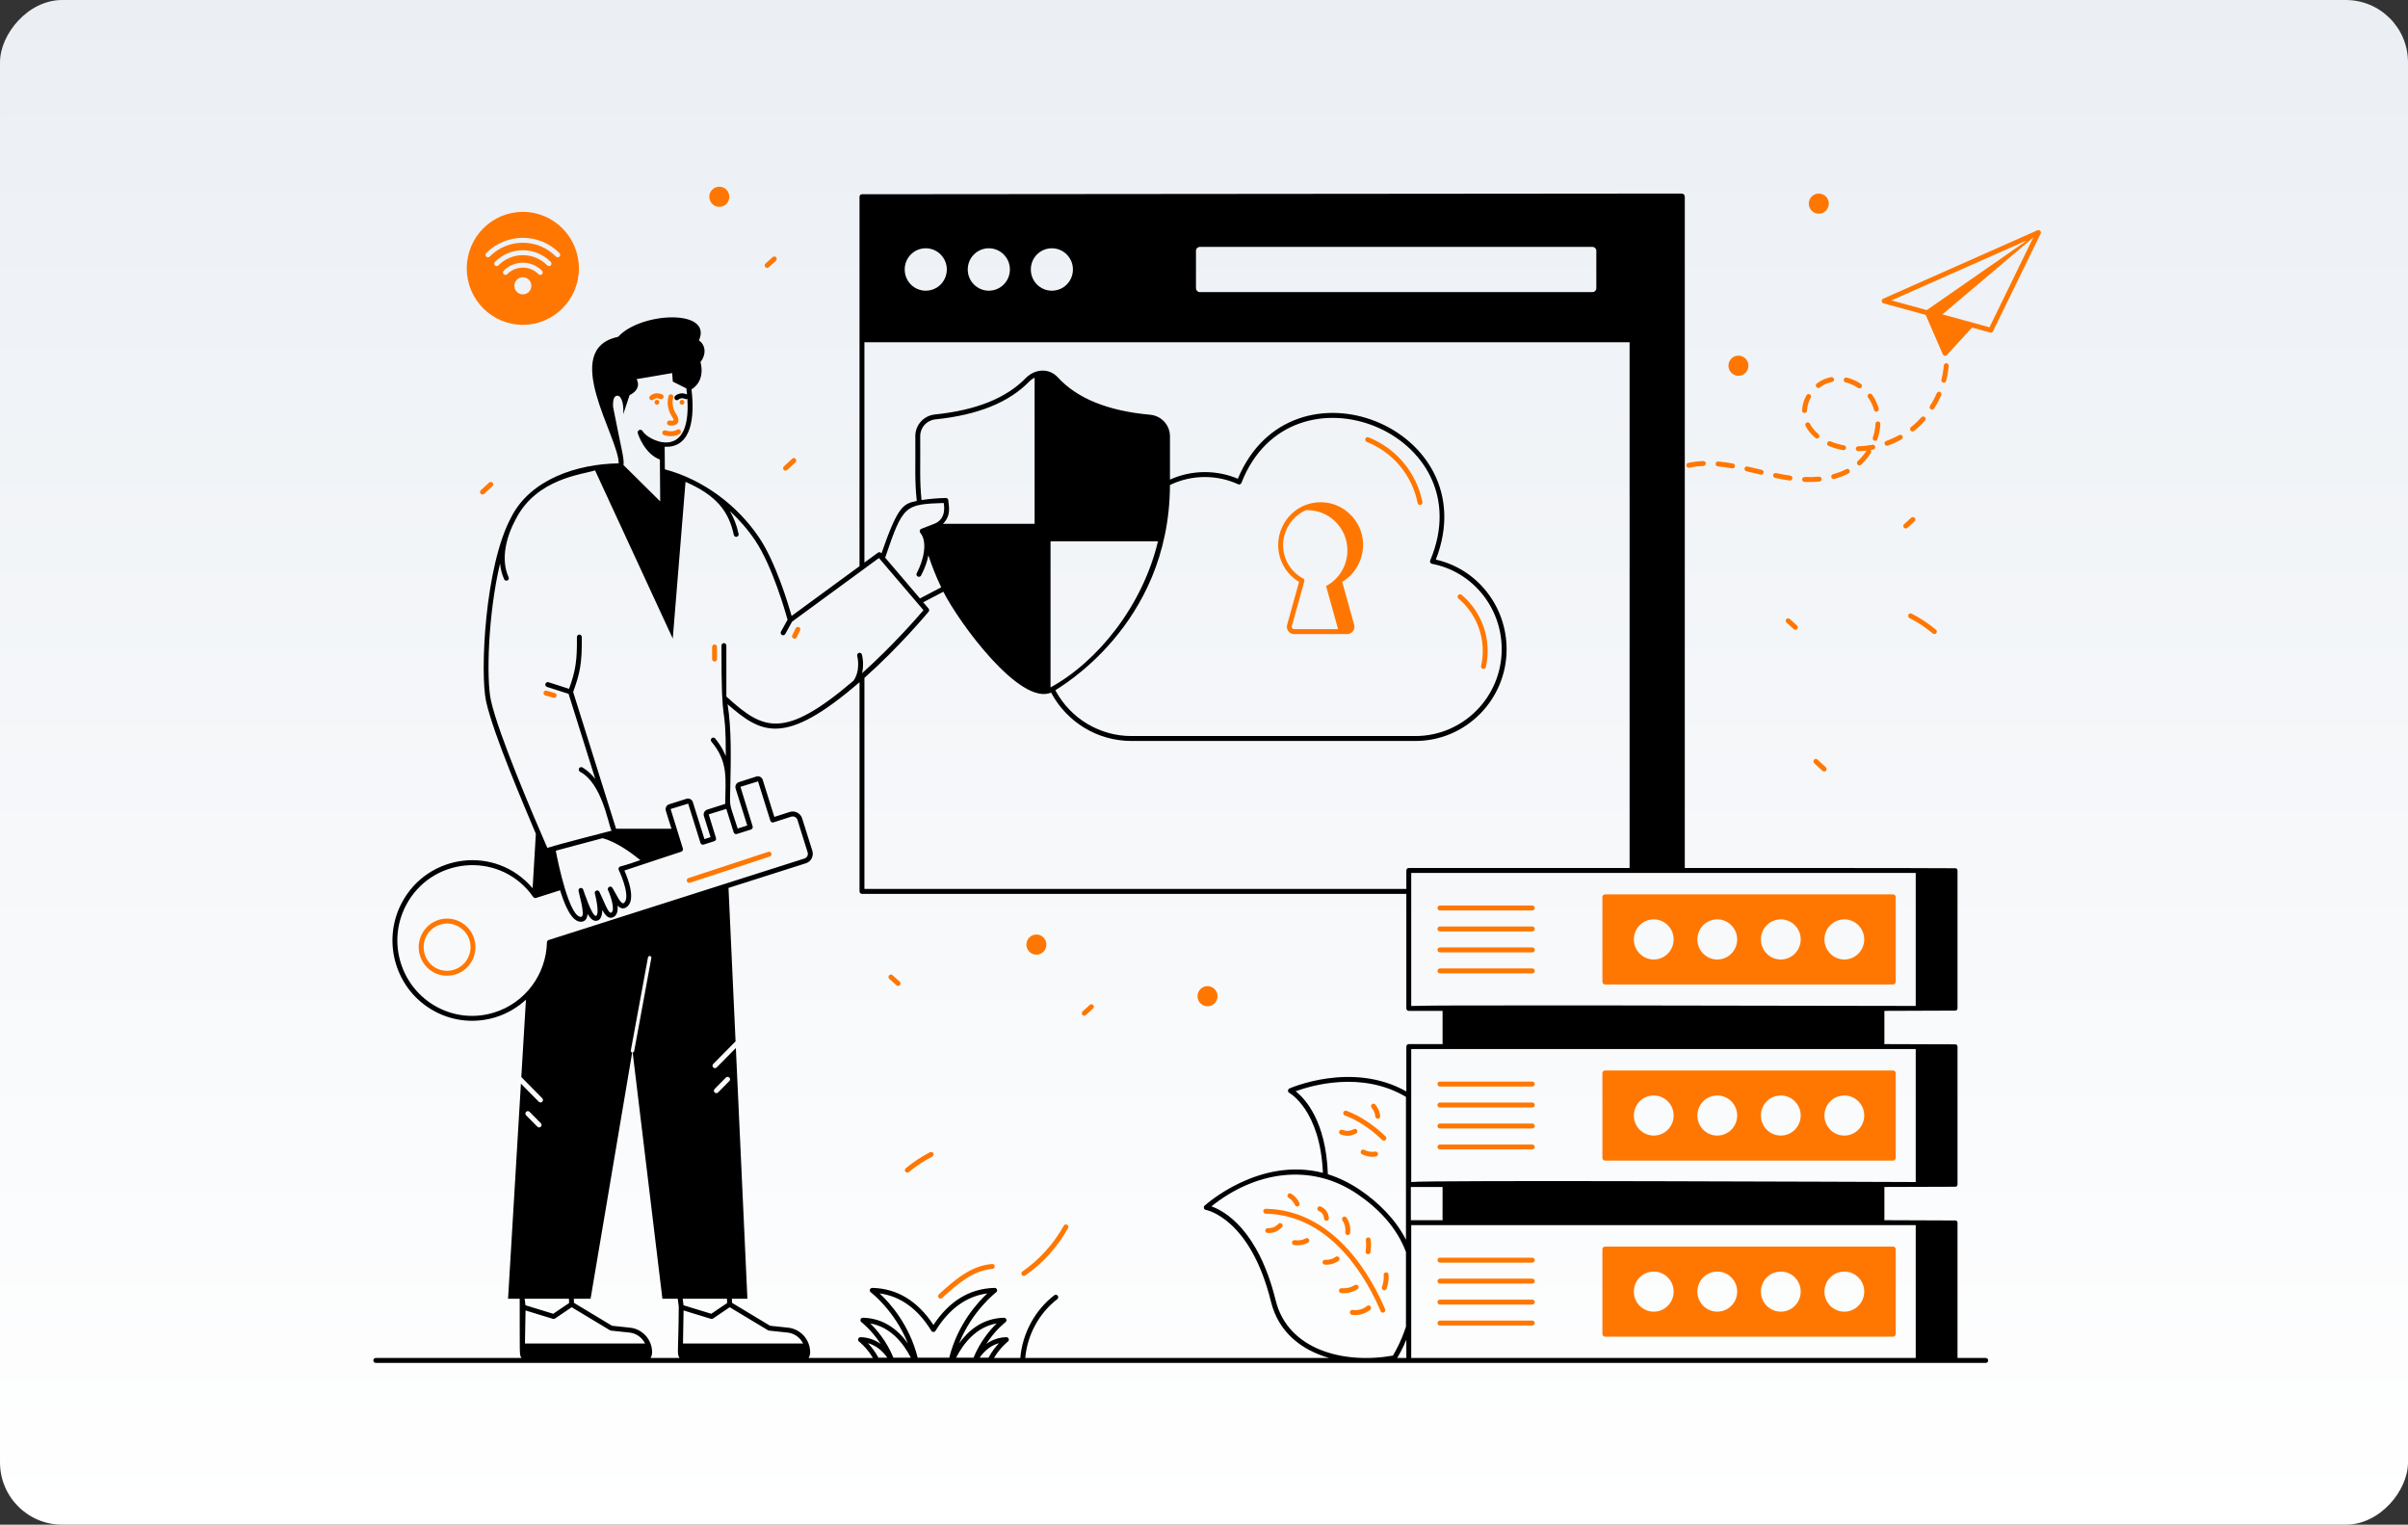 <svg width="387" height="245" viewBox="0 0 387 245" fill="none" xmlns="http://www.w3.org/2000/svg">
<rect x="0" y="0" width="387" height="245" fill="#333333" stroke="none"/>
<rect width="387" height="245" rx="10" transform="matrix(-1 0 0 1 387 0)" fill="url(#paint0_linear_542_3254)"/>
<g clip-path="url(#clip0_542_3254)">
<path d="M216.135 179.24C218.173 179.992 220.25 181.355 222.141 183.182C222.3 183.335 222.549 183.327 222.697 183.171C222.847 183.013 222.843 182.763 222.686 182.611C220.717 180.709 218.545 179.286 216.405 178.497C216.202 178.423 215.976 178.527 215.901 178.733C215.827 178.938 215.931 179.166 216.135 179.241L216.135 179.24Z" fill="#FF7700"/>
<path d="M221.01 185.048C220.405 185.149 219.812 185.055 219.249 184.767C219.055 184.667 218.819 184.745 218.721 184.94C218.622 185.134 218.699 185.373 218.893 185.472C219.607 185.839 220.39 185.955 221.138 185.829C221.353 185.793 221.497 185.59 221.462 185.374C221.427 185.158 221.227 185.012 221.01 185.048L221.01 185.048Z" fill="#FF7700"/>
<path d="M215.471 182.295C216.33 182.601 217.043 182.598 217.939 182.141C218.132 182.042 218.21 181.804 218.112 181.609C218.013 181.415 217.779 181.334 217.584 181.435C216.759 181.856 216.238 181.73 215.733 181.549C215.529 181.476 215.305 181.583 215.232 181.79C215.159 181.996 215.266 182.222 215.471 182.295V182.295Z" fill="#FF7700"/>
<path d="M203.428 194.232H203.421C203.207 194.232 203.032 194.405 203.027 194.62C203.023 194.839 203.196 195.019 203.413 195.023C214.215 195.234 219.929 206.049 221.885 210.689C221.971 210.894 222.206 210.983 222.4 210.899C222.6 210.814 222.693 210.581 222.608 210.38C220.593 205.598 214.69 194.451 203.428 194.232Z" fill="#FF7700"/>
<path d="M207.098 192.475C207.57 192.774 207.912 193.164 208.115 193.633C208.203 193.835 208.436 193.924 208.632 193.837C208.831 193.75 208.922 193.517 208.835 193.316C208.568 192.699 208.125 192.19 207.516 191.805C207.333 191.689 207.09 191.744 206.974 191.929C206.859 192.114 206.914 192.358 207.098 192.474V192.475Z" fill="#FF7700"/>
<path d="M211.942 194.59C212.479 194.846 212.74 195.221 212.79 195.806C212.808 196.012 212.98 196.168 213.181 196.168C213.412 196.168 213.593 195.969 213.573 195.738C213.499 194.875 213.063 194.248 212.277 193.874C212.081 193.78 211.847 193.865 211.754 194.063C211.662 194.261 211.746 194.496 211.942 194.59V194.59Z" fill="#FF7700"/>
<path d="M215.219 202.05C215.093 201.872 214.848 201.831 214.671 201.956C214.189 202.302 213.576 202.477 212.984 202.428C212.772 202.406 212.579 202.574 212.562 202.792C212.534 203.159 212.842 203.227 213.18 203.227C213.874 203.227 214.557 203.01 215.125 202.602C215.302 202.475 215.343 202.229 215.218 202.05L215.219 202.05Z" fill="#FF7700"/>
<path d="M209.85 198.992C209.305 199.28 208.713 199.378 208.091 199.283C207.874 199.247 207.676 199.398 207.643 199.614C207.611 199.83 207.758 200.032 207.972 200.065C208.768 200.186 209.542 200.05 210.215 199.692C210.407 199.59 210.481 199.351 210.38 199.158C210.28 198.964 210.043 198.89 209.85 198.991V198.992Z" fill="#FF7700"/>
<path d="M205.469 196.647C204.818 197.308 204.282 197.354 203.749 197.342C203.54 197.354 203.352 197.511 203.348 197.729C203.343 197.948 203.482 198.134 203.848 198.134C204.518 198.134 205.244 197.999 206.028 197.205C206.18 197.05 206.18 196.799 206.025 196.645C205.873 196.492 205.623 196.492 205.469 196.647Z" fill="#FF7700"/>
<path d="M216.206 198.009C216.177 198.226 216.328 198.425 216.543 198.454C216.762 198.483 216.956 198.327 216.985 198.114C217.098 197.261 216.886 196.364 216.4 195.655C216.279 195.476 216.033 195.43 215.854 195.554C215.675 195.678 215.63 195.924 215.753 196.105C216.129 196.654 216.294 197.348 216.206 198.01L216.206 198.009Z" fill="#FF7700"/>
<path d="M221.037 179.411C221.056 179.617 221.227 179.771 221.428 179.771C221.662 179.771 221.841 179.57 221.82 179.34C221.76 178.669 221.498 178.046 221.04 177.487C220.903 177.319 220.654 177.295 220.487 177.433C220.319 177.573 220.296 177.822 220.433 177.99C220.789 178.424 220.991 178.901 221.037 179.411Z" fill="#FF7700"/>
<path d="M87.635 111.746L88.954 112.126C89.17 112.186 89.382 112.059 89.44 111.854C89.499 111.644 89.378 111.426 89.17 111.365L87.851 110.985C87.644 110.927 87.425 111.047 87.365 111.257C87.305 111.467 87.426 111.685 87.635 111.746Z" fill="#FF7700"/>
<path d="M127.512 102.596C127.707 102.693 127.942 102.613 128.039 102.417L128.585 101.304C128.682 101.108 128.602 100.871 128.407 100.774C128.213 100.676 127.977 100.757 127.88 100.953L127.334 102.066C127.237 102.262 127.318 102.499 127.512 102.596Z" fill="#FF7700"/>
<path d="M114.841 106.304C115.058 106.304 115.234 106.127 115.234 105.908V103.951C115.234 103.732 115.058 103.555 114.841 103.555C114.623 103.555 114.447 103.732 114.447 103.951V105.908C114.447 106.126 114.623 106.304 114.841 106.304Z" fill="#FF7700"/>
<path d="M107.654 67.577C107.436 67.548 107.241 67.7 107.211 67.916C107.181 68.132 107.332 68.332 107.547 68.362C108.826 68.536 109.527 67.804 108.641 66.49C108.13 65.729 107.964 64.745 108.199 63.856C108.255 63.645 108.13 63.428 107.92 63.372C107.711 63.317 107.495 63.441 107.439 63.653C107.147 64.759 107.353 65.985 108.015 66.971C108.374 67.504 108.418 67.684 107.653 67.577L107.654 67.577Z" fill="#FF7700"/>
<path d="M109.612 65.023C109.822 65.023 109.995 64.849 109.995 64.637C109.995 64.425 109.822 64.251 109.612 64.251C109.401 64.251 109.229 64.425 109.229 64.637C109.229 64.849 109.401 65.023 109.612 65.023Z" fill="#FF7700"/>
<path d="M105.026 64.191C105.03 64.187 105.411 63.803 106.098 64.11C106.297 64.2 106.529 64.109 106.617 63.91C106.704 63.71 106.615 63.476 106.417 63.387C105.237 62.859 104.494 63.607 104.463 63.638C104.312 63.795 104.315 64.045 104.47 64.198C104.625 64.351 104.875 64.348 105.026 64.191V64.191Z" fill="#FF7700"/>
<path d="M105.581 64.251C105.37 64.251 105.197 64.424 105.197 64.636C105.197 64.849 105.37 65.022 105.581 65.022C105.791 65.022 105.964 64.849 105.964 64.636C105.964 64.424 105.791 64.251 105.581 64.251Z" fill="#FF7700"/>
<path d="M106.459 69.419C106.391 69.626 106.502 69.849 106.707 69.918C106.743 69.93 107.236 70.092 107.847 70.092C108.301 70.092 108.82 70.002 109.264 69.696C109.444 69.573 109.489 69.326 109.366 69.146C109.244 68.966 108.999 68.92 108.82 69.043C108.103 69.538 106.967 69.171 106.955 69.168C106.75 69.1 106.527 69.212 106.459 69.419L106.459 69.419Z" fill="#FF7700"/>
<path d="M70.509 147.811C68.104 148.563 66.752 151.143 67.499 153.557C68.225 155.909 70.682 157.339 73.204 156.581C75.619 155.825 76.949 153.239 76.207 150.834C75.468 148.428 72.913 147.067 70.509 147.811ZM72.969 155.821C70.978 156.457 68.854 155.33 68.253 153.319C67.646 151.355 68.713 149.202 70.745 148.57C73.079 147.82 75.625 149.591 75.625 152.195C75.625 153.81 74.587 155.322 72.969 155.82V155.821Z" fill="#FF7700"/>
<path d="M257.954 158.195H304.237C304.473 158.195 304.67 157.997 304.67 157.76V144.153C304.67 143.908 304.474 143.718 304.237 143.718H257.954C257.726 143.718 257.529 143.908 257.529 144.153V157.76C257.529 157.997 257.726 158.195 257.954 158.195ZM296.41 147.732C298.178 147.732 299.608 149.18 299.608 150.953C299.608 152.725 298.178 154.182 296.41 154.182C294.642 154.182 293.211 152.734 293.211 150.953C293.211 149.172 294.65 147.732 296.41 147.732ZM286.2 147.732C287.968 147.732 289.399 149.18 289.399 150.953C289.399 152.725 287.968 154.182 286.2 154.182C284.432 154.182 283.002 152.734 283.002 150.953C283.002 149.172 284.44 147.732 286.2 147.732ZM275.991 147.732C277.76 147.732 279.19 149.18 279.19 150.953C279.19 152.725 277.76 154.182 275.991 154.182C274.223 154.182 272.793 152.734 272.793 150.953C272.793 149.172 274.223 147.732 275.991 147.732ZM265.782 147.732C267.55 147.732 268.98 149.18 268.98 150.953C268.98 152.725 267.55 154.182 265.782 154.182C264.014 154.182 262.583 152.734 262.583 150.953C262.583 149.172 264.014 147.732 265.782 147.732Z" fill="#FF7700"/>
<path d="M231.417 146.296H246.263C246.48 146.296 246.656 146.119 246.656 145.899C246.656 145.68 246.48 145.503 246.263 145.503H231.417C231.199 145.503 231.023 145.68 231.023 145.899C231.023 146.119 231.199 146.296 231.417 146.296Z" fill="#FF7700"/>
<path d="M231.417 149.666H246.263C246.48 149.666 246.656 149.489 246.656 149.27C246.656 149.051 246.48 148.874 246.263 148.874H231.417C231.199 148.874 231.023 149.051 231.023 149.27C231.023 149.489 231.199 149.666 231.417 149.666Z" fill="#FF7700"/>
<path d="M231.417 153.036H246.263C246.48 153.036 246.656 152.859 246.656 152.639C246.656 152.42 246.48 152.243 246.263 152.243H231.417C231.199 152.243 231.023 152.42 231.023 152.639C231.023 152.859 231.199 153.036 231.417 153.036Z" fill="#FF7700"/>
<path d="M231.417 156.406H246.263C246.48 156.406 246.656 156.229 246.656 156.01C246.656 155.791 246.48 155.614 246.263 155.614H231.417C231.199 155.614 231.023 155.791 231.023 156.01C231.023 156.229 231.199 156.406 231.417 156.406Z" fill="#FF7700"/>
<path d="M257.954 186.492H304.237C304.473 186.492 304.67 186.294 304.67 186.057V172.443C304.67 172.205 304.474 172.015 304.237 172.015H257.954C257.726 172.015 257.529 172.205 257.529 172.443V186.057C257.529 186.294 257.726 186.492 257.954 186.492ZM296.41 176.029C298.178 176.029 299.608 177.477 299.608 179.25C299.608 181.022 298.178 182.471 296.41 182.471C294.642 182.471 293.211 181.031 293.211 179.25C293.211 177.469 294.65 176.029 296.41 176.029ZM286.2 176.029C287.968 176.029 289.399 177.477 289.399 179.25C289.399 181.022 287.968 182.471 286.2 182.471C284.432 182.471 283.002 181.031 283.002 179.25C283.002 177.469 284.44 176.029 286.2 176.029ZM275.991 176.029C277.76 176.029 279.19 177.477 279.19 179.25C279.19 181.022 277.76 182.471 275.991 182.471C274.223 182.471 272.793 181.031 272.793 179.25C272.793 177.469 274.223 176.029 275.991 176.029ZM265.782 176.029C267.55 176.029 268.98 177.477 268.98 179.25C268.98 181.022 267.55 182.471 265.782 182.471C264.014 182.471 262.583 181.031 262.583 179.25C262.583 177.469 264.014 176.029 265.782 176.029Z" fill="#FF7700"/>
<path d="M231.417 174.591H246.263C246.48 174.591 246.656 174.414 246.656 174.195C246.656 173.976 246.48 173.799 246.263 173.799H231.417C231.199 173.799 231.023 173.976 231.023 174.195C231.023 174.414 231.199 174.591 231.417 174.591Z" fill="#FF7700"/>
<path d="M231.417 177.961H246.263C246.48 177.961 246.656 177.784 246.656 177.565C246.656 177.345 246.48 177.168 246.263 177.168H231.417C231.199 177.168 231.023 177.345 231.023 177.565C231.023 177.784 231.199 177.961 231.417 177.961Z" fill="#FF7700"/>
<path d="M231.417 181.33H246.263C246.48 181.33 246.656 181.153 246.656 180.934C246.656 180.715 246.48 180.538 246.263 180.538H231.417C231.199 180.538 231.023 180.715 231.023 180.934C231.023 181.153 231.199 181.33 231.417 181.33Z" fill="#FF7700"/>
<path d="M231.417 184.701H246.263C246.48 184.701 246.656 184.524 246.656 184.305C246.656 184.085 246.48 183.908 246.263 183.908H231.417C231.199 183.908 231.023 184.085 231.023 184.305C231.023 184.524 231.199 184.701 231.417 184.701Z" fill="#FF7700"/>
<path d="M257.954 214.789H304.237C304.473 214.789 304.67 214.591 304.67 214.353V200.739C304.67 200.502 304.474 200.312 304.237 200.312H257.954C257.726 200.312 257.529 200.502 257.529 200.739V214.353C257.529 214.59 257.726 214.789 257.954 214.789ZM296.41 204.325C298.178 204.325 299.608 205.774 299.608 207.547C299.608 209.319 298.178 210.768 296.41 210.768C294.642 210.768 293.211 209.327 293.211 207.547C293.211 205.766 294.65 204.325 296.41 204.325ZM286.2 204.325C287.968 204.325 289.399 205.774 289.399 207.547C289.399 209.319 287.968 210.768 286.2 210.768C284.432 210.768 283.002 209.327 283.002 207.547C283.002 205.766 284.44 204.325 286.2 204.325ZM275.991 204.325C277.76 204.325 279.19 205.774 279.19 207.547C279.19 209.319 277.76 210.768 275.991 210.768C274.223 210.768 272.793 209.327 272.793 207.547C272.793 205.766 274.223 204.325 275.991 204.325ZM265.782 204.325C267.55 204.325 268.98 205.774 268.98 207.547C268.98 209.319 267.55 210.768 265.782 210.768C264.014 210.768 262.583 209.327 262.583 207.547C262.583 205.766 264.014 204.325 265.782 204.325Z" fill="#FF7700"/>
<path d="M231.417 202.888H246.263C246.48 202.888 246.656 202.711 246.656 202.493C246.656 202.274 246.48 202.096 246.263 202.096H231.417C231.199 202.096 231.023 202.273 231.023 202.493C231.023 202.712 231.199 202.888 231.417 202.888Z" fill="#FF7700"/>
<path d="M231.417 206.257H246.263C246.48 206.257 246.656 206.08 246.656 205.861C246.656 205.642 246.48 205.465 246.263 205.465H231.417C231.199 205.465 231.023 205.642 231.023 205.861C231.023 206.08 231.199 206.257 231.417 206.257Z" fill="#FF7700"/>
<path d="M231.417 209.627H246.263C246.48 209.627 246.656 209.45 246.656 209.231C246.656 209.012 246.48 208.835 246.263 208.835H231.417C231.199 208.835 231.023 209.012 231.023 209.231C231.023 209.45 231.199 209.627 231.417 209.627Z" fill="#FF7700"/>
<path d="M231.417 212.997H246.263C246.48 212.997 246.656 212.82 246.656 212.601C246.656 212.382 246.48 212.205 246.263 212.205H231.417C231.199 212.205 231.023 212.382 231.023 212.601C231.023 212.82 231.199 212.997 231.417 212.997Z" fill="#FF7700"/>
<path d="M238.035 107.012C237.979 107.259 238.167 107.495 238.418 107.495C238.597 107.495 238.759 107.371 238.801 107.187C239.754 102.959 238.311 98.448 234.908 95.588C234.742 95.448 234.494 95.47 234.355 95.638C234.216 95.805 234.238 96.055 234.405 96.195C237.601 98.882 238.912 103.096 238.035 107.012H238.035Z" fill="#FF7700"/>
<path d="M319.136 218.209H314.601V196.469C314.601 196.27 314.445 196.113 314.248 196.113C313.079 196.109 318.482 196.13 302.818 196.07C302.878 195.849 302.831 196.274 302.847 190.731C304.012 190.727 298.623 190.745 314.247 190.694C314.445 190.694 314.601 190.53 314.601 190.338V168.167C314.601 167.975 314.445 167.811 314.247 167.811C313.079 167.807 318.481 167.825 302.817 167.774C302.877 167.553 302.83 167.978 302.846 162.435C304.011 162.43 298.623 162.45 314.247 162.391C314.445 162.391 314.6 162.235 314.6 162.036V139.872C314.6 139.673 314.444 139.516 314.247 139.516C304.064 139.461 293.038 139.486 270.77 139.477V31.608C270.77 31.323 270.55 31.101 270.267 31.101C260.313 31.109 152.47 31.2 138.53 31.212C138.31 31.212 138.136 31.386 138.136 31.608V90.976L127.22 98.974C126.662 97.003 124.666 90.354 122.025 86.42C118.554 81.235 113.047 77.068 106.851 75.412L106.823 71.785C111.224 72.01 111.664 66.884 111.131 62.572C113.52 61.07 112.574 58.178 112.574 58.178C113.488 57.06 113.482 55.488 112.332 54.705C114.602 49.564 102.925 50.146 99.341 54.123C89.893 56.107 99.431 70.212 99.438 74.456C92.75 74.549 85.247 77.013 82.163 83.103C77.911 90.963 77.125 108.139 78.123 112.706C79.3 118.022 84.245 129.488 86.119 133.982L85.599 142.727C79.677 135.744 68.727 137.132 64.55 145.111C61.299 151.305 63.561 159.161 69.91 162.532C72.941 164.155 76.442 164.452 79.671 163.45C81.521 162.873 83.162 161.896 84.526 160.638L83.782 173.067L87.153 176.479C87.303 176.637 87.303 176.882 87.145 177.04C87.016 177.185 86.745 177.192 86.595 177.04L83.719 174.128L81.652 208.694H83.525C83.554 217.86 83.437 217.614 83.807 218.208H60.393C60.176 218.208 60 218.385 60 218.604C60 218.823 60.176 219 60.393 219C261.219 219 -203.569 219 319.137 219C319.354 219 319.53 218.823 319.53 218.604C319.53 218.385 319.354 218.209 319.136 218.209ZM307.884 218.209H226.804V196.861H307.884V218.209ZM205.022 208.964C202.198 197.507 196.711 194.558 194.69 193.845C201.635 188.285 210.613 186.747 218.137 191.863C221.576 194.204 224.487 197.25 225.959 201.175V213.175C225.168 215.605 224.158 217.341 223.858 217.829C215.925 219.239 206.972 216.877 205.022 208.964ZM213.407 188.685C213.111 180.072 209.695 176.5 208.229 175.356C210.604 174.477 218.794 171.986 225.959 176.256V199.213C224.324 195.978 221.587 193.254 218.577 191.205C216.88 190.05 215.032 189.187 213.407 188.685ZM226.019 215.272V218.209H224.549C224.797 217.806 225.395 216.774 226.019 215.272ZM231.87 196.07H226.745V190.731H231.842C231.857 196.294 231.812 195.854 231.87 196.07ZM307.884 189.939C301.529 189.923 229.148 189.599 226.804 189.939V168.564H307.884V189.939ZM307.884 161.642C215.668 161.446 231.776 161.641 226.804 161.642V140.267H307.884V161.642ZM147.892 70.068C147.892 68.688 148.937 67.537 150.321 67.39C157.195 66.678 162.147 64.672 165.457 61.265C165.715 61.01 165.987 60.828 166.277 60.685V84.173H151.547C153.01 82.728 152.408 81.073 152.411 80.373C152.388 80.166 152.203 80.013 152.009 80.017C150.93 80.04 149.351 80.154 148.103 80.356C147.774 77.123 147.933 75.201 147.892 70.068ZM230.145 90.601C236.636 91.835 241.347 97.607 241.347 104.325C241.347 112.015 235.128 118.271 227.483 118.271H181.836C176.903 118.286 172.104 115.587 169.607 110.915C169.814 110.686 187.954 100.737 188.029 77.936C191.595 76.198 195.675 76.291 198.987 77.813C199.193 77.909 199.435 77.807 199.515 77.598C207.457 57.211 238.525 69.515 229.856 90.057C229.756 90.293 229.903 90.555 230.145 90.601ZM168.837 110.458V86.972H186.106C183.636 97.325 176.448 106.286 168.837 110.458ZM151.668 80.822C151.655 80.903 152.287 83.337 150.151 84.168L148.061 84.982C147.816 85.077 147.728 85.392 147.901 85.605C149.153 87.138 148.382 90.119 147.332 92.108C147.23 92.301 147.303 92.541 147.495 92.643C147.691 92.749 147.93 92.665 148.029 92.478C148.686 91.234 149.036 90.152 149.201 89.223C149.777 90.987 150.467 92.707 151.266 94.374C149.819 95.148 149.15 95.468 147.847 96.161C146.7 94.815 150.77 99.59 142.26 89.607C145.129 81.127 145.42 81.047 151.668 80.822ZM226.412 139.476C226.195 139.476 226.018 139.653 226.018 139.873V142.841H138.924V108.928C144.432 104.032 148.9 98.704 149.235 98.302C149.361 98.151 149.361 97.938 149.235 97.787L148.373 96.778C149.721 96.066 150.269 95.802 151.613 95.084C154.092 100.014 163.909 113.436 168.926 111.293C171.48 116.066 176.408 119.063 181.836 119.063H227.483C235.561 119.063 242.133 112.452 242.133 104.325C242.133 97.391 237.379 91.409 230.761 89.921C238.995 68.771 207.579 56.236 198.939 76.928C195.604 75.516 191.595 75.448 188.03 77.067V70.116C188.03 68.307 186.664 66.813 184.85 66.643C178.072 66.041 173.068 64.009 169.972 60.599C168.572 59.11 166.363 59.268 164.902 60.705C161.72 63.981 156.925 65.911 150.241 66.603C148.454 66.793 147.106 68.282 147.106 70.068C147.154 75.162 146.975 76.993 147.337 80.496C145.191 80.956 144.349 81.181 141.665 88.919L141.62 88.867C141.486 88.717 141.258 88.685 141.093 88.812L138.924 90.395V54.997H261.899V139.476L226.412 139.476ZM256.554 40.307V46.299C256.554 46.655 256.271 46.94 255.918 46.94H192.839C192.494 46.94 192.211 46.655 192.211 46.299V40.307C192.211 39.958 192.494 39.673 192.839 39.673H255.918C256.271 39.673 256.554 39.958 256.554 40.307ZM172.436 43.298C172.436 45.19 170.927 46.71 169.049 46.71C167.17 46.71 165.669 45.19 165.669 43.298C165.669 41.407 167.186 39.895 169.049 39.895C170.911 39.895 172.436 41.415 172.436 43.298ZM162.306 43.298C162.306 45.19 160.789 46.71 158.918 46.71C157.048 46.71 155.531 45.19 155.531 43.298C155.531 41.407 157.055 39.895 158.918 39.895C160.781 39.895 162.306 41.415 162.306 43.298ZM152.167 43.298C152.167 45.19 150.658 46.71 148.78 46.71C146.901 46.71 145.4 45.19 145.4 43.298C145.4 41.407 146.917 39.895 148.78 39.895C150.642 39.895 152.167 41.415 152.167 43.298ZM98.527 65.359C98.487 64.524 98.589 63.851 98.97 63.651C99.685 63.275 100.302 64.455 100.164 66.555L101.184 63.49C101.184 63.49 103.201 62.639 102.318 60.915C102.318 60.915 105.633 60.372 108.025 59.948L108.13 61.321L110.307 62.413C110.348 62.724 110.385 63.045 110.416 63.377C109.256 62.877 108.525 63.606 108.495 63.639C108.343 63.795 108.347 64.046 108.502 64.199C108.657 64.352 108.907 64.349 109.058 64.192C109.061 64.188 109.443 63.804 110.13 64.112C110.246 64.164 110.37 64.15 110.472 64.094C111.119 74.46 103.957 70.629 103.297 69.3C103.193 69.099 102.96 69.012 102.752 69.091C102.536 69.178 102.432 69.413 102.502 69.63C102.545 69.761 103.561 72.913 106.053 73.844C106.056 74.303 106.106 80.992 106.103 80.566C105.908 80.373 107.26 81.712 100.212 74.734C100.327 73.53 99.868 72.269 98.527 65.36L98.527 65.359ZM78.895 112.533C78.154 109.158 78.41 98.763 80.368 90.537C80.445 91.379 80.642 92.24 81.026 93.08C81.117 93.279 81.35 93.366 81.547 93.274C81.744 93.183 81.831 92.948 81.74 92.749C80.409 89.836 81.403 86.175 82.864 83.476C86.232 76.816 93.69 76.257 95.633 75.582L108.123 102.615L110.172 77.429C115.202 79.606 117.138 82.241 117.935 85.954C117.982 86.172 118.195 86.303 118.402 86.257C118.614 86.211 118.749 86.001 118.703 85.787C118.389 84.324 117.881 83.12 117.306 82.128C118.836 83.537 120.211 85.122 121.382 86.863C124.139 90.979 126.254 98.419 126.573 99.576L125.514 101.492C125.408 101.683 125.476 101.924 125.666 102.03C125.859 102.138 126.096 102.066 126.2 101.877L127.299 99.89L141.258 89.666C144.78 93.789 141.802 90.303 148.418 98.048C147.454 99.178 143.399 103.838 138.545 108.179C138.915 106.643 138.546 105.261 138.524 105.182C138.465 104.971 138.248 104.849 138.04 104.908C137.83 104.967 137.709 105.185 137.767 105.395C137.774 105.418 138.374 107.651 137.166 109.386C125.929 118.964 122.638 117.305 116.737 111.923C116.747 109.065 116.727 106.195 116.737 103.738C116.737 103.519 116.562 103.342 116.345 103.341H116.344C116.128 103.341 115.952 103.517 115.951 103.735C115.897 118.312 116.661 111.953 116.646 121.493C116.15 120.296 115.507 119.343 114.938 118.663C114.798 118.497 114.549 118.473 114.384 118.615C114.218 118.756 114.197 119.006 114.337 119.173C117.112 122.491 116.579 125.185 116.548 129.177C116.458 129.2 116.204 129.285 113.664 130.096C113.204 130.25 112.996 130.723 113.129 131.124C113.154 131.204 114.223 134.599 114.198 134.52L113.215 134.837C113.19 134.756 111.327 128.81 111.353 128.892C111.211 128.457 110.747 128.219 110.323 128.354L107.533 129.241C107.108 129.383 106.88 129.826 107.006 130.278L107.918 133.174H99.013L92.113 111.186C93.217 108.174 93.546 106.586 93.504 102.357C93.502 102.157 93.354 101.998 93.111 101.965H93.109H93.107C92.876 101.968 92.718 102.172 92.718 102.361V102.365C92.754 106.07 92.543 107.677 91.456 110.687L88.151 109.625C87.946 109.56 87.723 109.674 87.658 109.882C87.592 110.091 87.706 110.313 87.912 110.379L91.38 111.493L95.67 125.161C94.653 123.888 93.652 123.346 93.588 123.312C93.395 123.211 93.159 123.286 93.059 123.48C92.958 123.673 93.033 123.912 93.224 124.014C96.788 125.903 97.756 132.496 98.282 133.483C98.199 133.503 89.807 135.653 87.962 136.238C85.724 131.107 80.106 118.008 78.893 112.532L78.895 112.533ZM96.325 143.295C96.121 142.905 95.513 143.091 95.597 143.546C95.611 143.626 96.442 146.789 95.794 147.176C95.156 147.347 93.743 142.974 93.707 142.887C93.523 142.552 92.988 142.627 92.972 143.109C92.972 143.372 94.144 147.188 93.428 147.315C91.553 147.625 89.661 138.577 89.324 136.695C89.403 136.673 97.34 134.557 96.834 134.692C99.124 135.258 101.804 137.306 102.907 138.21C102.125 138.49 100.768 138.958 99.695 139.232C99.45 139.294 99.331 139.567 99.439 139.79L99.44 139.792C100.033 141.012 101.359 144.438 100.203 145.143C99.704 145.281 98.985 143.545 98.41 142.642C98.117 142.229 97.518 142.61 97.722 143.038C98.091 143.809 98.96 146.338 98.209 146.663C97.762 146.857 96.902 144.41 96.325 143.295ZM79.437 162.691C76.372 163.649 73.118 163.349 70.273 161.837C64.462 158.74 62.123 151.431 65.251 145.476C69.24 137.843 79.817 136.7 85.253 143.529C85.62 144.015 85.769 144.396 86.141 144.289L90.018 143.056C90.56 144.811 91.784 148.418 93.568 148.096C94.164 147.99 94.388 147.465 94.432 146.854C94.82 147.518 95.367 148.187 96.08 147.911C96.656 147.699 96.785 146.836 96.806 146.221C97.16 146.893 97.687 147.665 98.409 147.439C99.195 147.188 99.325 146.355 99.259 145.525C99.62 145.9 100.042 146.077 100.515 145.879C102.378 144.922 100.94 141.218 100.35 139.88C100.429 139.857 108.838 137.078 109.491 136.856C109.701 136.791 109.809 136.55 109.75 136.358C109.725 136.277 107.752 129.912 107.778 129.995L110.599 129.132C110.625 129.212 112.605 135.538 112.58 135.455C112.636 135.641 112.853 135.786 113.075 135.717L114.812 135.162C115.016 135.091 115.134 134.869 115.071 134.664C114.107 131.519 114.685 133.409 113.9 130.857C113.979 130.833 116.908 129.923 116.729 129.978C116.754 130.058 117.995 134.002 117.916 133.754C117.987 133.96 118.207 134.078 118.411 134.015L120.706 133.287C120.916 133.222 121.024 132.979 120.965 132.788L119 126.432L121.829 125.554L123.81 131.886C123.874 132.097 124.115 132.206 124.305 132.147L127.158 131.229C127.582 131.094 128.038 131.332 128.164 131.751L129.798 136.959C129.932 137.395 129.703 137.825 129.28 137.956L88.175 151.048C88.019 151.103 87.908 151.246 87.901 151.42C87.775 156.62 84.372 161.156 79.437 162.691ZM84.462 210.574C84.541 210.599 89.145 212.008 88.863 211.922C88.867 211.923 88.871 211.922 88.874 211.922C88.993 211.955 89.128 211.917 89.197 211.871C89.276 211.818 92.054 209.935 91.876 210.055L98.032 213.758C98.081 213.788 98.135 213.805 98.192 213.812L101.162 214.125C102.278 214.244 103.195 214.932 103.668 215.88H84.366L84.462 210.574ZM101.245 213.338L98.36 213.034L92.249 209.357L92.223 208.695H94.912L101.6 169.127C101.451 169.095 101.349 168.953 101.38 168.802L104.139 153.834C104.17 153.684 104.32 153.589 104.461 153.613C104.611 153.644 104.713 153.786 104.681 153.937L101.923 168.905C101.899 169.032 101.797 169.111 101.679 169.118L106.457 208.694H108.927L109.087 209.955C109.042 217.438 108.746 217.465 109.209 218.208H104.547C104.708 217.949 104.805 217.647 104.805 217.32C104.805 215.264 103.275 213.552 101.245 213.338ZM109.765 215.88L109.861 210.574C109.94 210.599 114.545 212.008 114.263 211.922C114.266 211.923 114.271 211.922 114.274 211.922C114.393 211.955 114.527 211.917 114.597 211.871C114.711 211.794 117.447 209.939 117.277 210.055L123.431 213.758C123.48 213.788 123.535 213.805 123.591 213.812L126.562 214.125C127.678 214.244 128.594 214.932 129.069 215.88H109.765ZM116.863 209.379C116.782 209.434 114.145 211.222 114.313 211.108C114.234 211.084 109.554 209.651 109.852 209.742L109.719 208.694H116.836L116.863 209.379ZM117.217 173.709L115.409 175.538C115.26 175.688 115.022 175.701 114.851 175.546C114.694 175.388 114.694 175.134 114.851 174.984L116.659 173.148C116.816 172.998 117.06 172.998 117.217 173.148C117.374 173.299 117.374 173.551 117.217 173.709ZM84.554 178.656C84.711 178.505 84.963 178.505 85.112 178.656L86.927 180.493C87.077 180.651 87.077 180.896 86.919 181.055C86.789 181.2 86.519 181.206 86.369 181.055L84.553 179.218C84.404 179.06 84.404 178.814 84.554 178.656ZM91.436 208.694L91.463 209.378C91.383 209.433 88.745 211.222 88.913 211.108C88.834 211.083 84.154 209.649 84.452 209.741L84.319 208.694H91.436ZM142.605 218.161H141.178C140.626 217.15 139.996 216.371 139.49 215.833C140.694 216.157 141.738 216.936 142.605 218.161ZM139.86 212.655C143.12 213.234 145.165 215.801 146.383 218.16H143.584C142.484 215.492 140.875 213.641 139.86 212.655ZM147.485 218.161C146.138 212.81 142.963 209.317 141.365 207.834C144.713 208.283 147.507 210.301 149.684 213.847C149.838 214.098 150.199 214.096 150.352 213.847C152.535 210.301 155.331 208.283 158.678 207.834C157.08 209.316 153.904 212.809 152.557 218.16L147.485 218.161ZM157.437 218.161C158.304 216.938 159.346 216.159 160.549 215.833C160.043 216.371 159.414 217.15 158.863 218.161H157.437ZM156.458 218.161H153.66C154.876 215.802 156.922 213.233 160.182 212.656C159.167 213.642 157.559 215.493 156.458 218.161ZM164.771 218.209C165.098 214.518 166.991 211.009 169.918 208.758C170.091 208.625 170.124 208.377 169.992 208.203C169.861 208.03 169.614 207.996 169.441 208.129C166.322 210.527 164.309 214.274 163.981 218.208H159.749C160.759 216.516 161.962 215.594 161.976 215.583C162.113 215.48 162.169 215.299 162.113 215.136C162.058 214.973 161.895 214.861 161.732 214.869C160.55 214.9 159.464 215.268 158.506 215.953C159.976 213.689 161.576 212.475 161.598 212.459C161.735 212.356 161.791 212.176 161.735 212.013C161.679 211.85 161.515 211.75 161.354 211.745C157.988 211.825 155.681 213.714 154.132 215.877C156.251 210.592 160.046 207.695 160.091 207.662C160.395 207.434 160.237 206.942 159.847 206.948C155.865 207.045 152.562 209.047 150.019 212.904C147.482 209.047 144.18 207.045 140.195 206.948C139.772 206.962 139.668 207.45 139.952 207.662C139.996 207.695 143.792 210.585 145.913 215.879C144.363 213.716 142.055 211.824 138.689 211.745C138.293 211.748 138.146 212.234 138.445 212.458C138.467 212.475 140.068 213.69 141.537 215.953C140.579 215.267 139.493 214.899 138.31 214.868C137.916 214.858 137.767 215.358 138.066 215.582C138.079 215.592 139.279 216.515 140.293 218.207H129.948C130.109 217.948 130.206 217.646 130.206 217.319C130.206 215.262 128.675 213.551 126.645 213.337L123.76 213.032L117.649 209.355L117.623 208.693H120.118L118.263 168.405L115.182 171.523C115.033 171.674 114.795 171.686 114.625 171.531C114.475 171.373 114.468 171.128 114.625 170.969L118.216 167.336L117.08 142.676L129.518 138.716C130.357 138.45 130.812 137.546 130.556 136.721L128.921 131.513C128.662 130.682 127.773 130.215 126.933 130.468L124.449 131.268L122.579 125.299C122.429 124.872 121.982 124.642 121.557 124.777L118.767 125.672C118.31 125.825 118.097 126.278 118.225 126.709L120.095 132.645L118.554 133.136C117.056 128.466 117.32 130.006 117.375 126.203C117.453 122.12 117.59 117.227 116.935 113.166C122.314 117.838 126.03 120.09 138.139 109.617V143.236C138.139 143.457 138.312 143.632 138.533 143.632H226.02V162.038C226.02 162.257 226.196 162.434 226.414 162.434H231.843C231.859 167.997 231.814 167.557 231.872 167.773H226.414C226.197 167.773 226.02 167.95 226.02 168.169V175.385C217.311 170.46 207.335 174.857 207.232 174.904C206.936 175.037 206.919 175.461 207.211 175.616C207.261 175.642 212.182 178.367 212.61 188.462C202.337 185.826 193.703 193.638 193.6 193.734C193.36 193.957 193.48 194.363 193.802 194.415C193.873 194.427 200.956 195.747 204.261 209.155C205.475 214.085 209.171 216.943 213.626 218.21H164.772L164.771 218.209Z" fill="black"/>
<path d="M218.289 206.628C218.175 206.442 217.934 206.384 217.748 206.498C217.116 206.888 216.36 207.068 215.621 206.996C215.406 206.977 215.213 207.137 215.193 207.354C215.173 207.572 215.333 207.764 215.548 207.785C216.433 207.867 217.365 207.663 218.159 207.173C218.344 207.058 218.402 206.815 218.289 206.628Z" fill="#FF7700"/>
<path d="M219.704 209.858C219.068 210.382 218.205 210.617 217.392 210.489C217.175 210.456 216.976 210.602 216.942 210.818C216.909 211.035 217.055 211.237 217.27 211.271C218.29 211.433 219.39 211.139 220.201 210.471C220.37 210.334 220.395 210.084 220.257 209.914C220.118 209.744 219.872 209.72 219.704 209.858Z" fill="#FF7700"/>
<path d="M219.804 201.535C220.012 201.57 220.219 201.426 220.254 201.206C220.36 200.536 220.371 199.854 220.287 199.18C220.259 198.963 220.071 198.809 219.848 198.836C219.633 198.864 219.48 199.062 219.507 199.278C219.582 199.878 219.572 200.485 219.478 201.082C219.443 201.298 219.589 201.501 219.804 201.535V201.535Z" fill="#FF7700"/>
<path d="M222.738 204.447C222.522 204.465 222.36 204.655 222.378 204.873C222.428 205.524 222.333 206.19 222.1 206.798C222.023 207.002 222.123 207.231 222.326 207.309C222.533 207.388 222.757 207.283 222.834 207.082C223.108 206.364 223.221 205.578 223.16 204.811C223.143 204.593 222.95 204.431 222.737 204.447H222.738Z" fill="#FF7700"/>
<path d="M219.944 70.276C219.742 70.195 219.514 70.295 219.434 70.498C219.354 70.702 219.453 70.931 219.654 71.012C223.875 72.692 226.932 76.362 227.835 80.828C227.88 81.043 228.088 81.18 228.299 81.136C228.512 81.093 228.649 80.884 228.606 80.67C227.649 75.94 224.411 72.055 219.944 70.276H219.944Z" fill="#FF7700"/>
<path d="M218.993 86.529C218.548 83.506 216.03 81.073 213.004 80.744C208.812 80.294 205.424 83.611 205.424 87.575C205.424 90.025 206.701 92.265 208.78 93.496L206.862 100.395C206.653 101.146 207.214 101.892 207.99 101.892H216.505C217.28 101.892 217.842 101.147 217.633 100.395L215.714 93.495C218.093 92.075 219.404 89.316 218.994 86.529H218.993ZM207.618 100.608L209.62 93.409C209.67 93.23 209.589 93.039 209.425 92.952C207.442 91.898 206.21 89.838 206.21 87.575C206.21 85.312 207.589 82.967 209.886 81.98C213.55 81.852 216.546 84.796 216.546 88.444C216.546 90.935 215.162 93.088 213.122 94.169L215.047 101.099H207.989C207.734 101.099 207.549 100.856 207.618 100.607L207.618 100.608Z" fill="#FF7700"/>
<path d="M110.879 141.849L123.728 137.625C123.934 137.557 124.047 137.334 123.979 137.126C123.912 136.918 123.692 136.805 123.483 136.873L110.634 141.097C110.428 141.165 110.315 141.388 110.383 141.596C110.451 141.806 110.675 141.917 110.879 141.849Z" fill="#FF7700"/>
<path d="M292.306 34.34C293.194 34.34 293.915 33.614 293.915 32.719C293.915 31.825 293.194 31.101 292.306 31.101C291.418 31.101 290.699 31.825 290.699 32.719C290.699 33.614 291.418 34.34 292.306 34.34Z" fill="#FF7700"/>
<path d="M279.396 60.383C280.284 60.383 281.003 59.657 281.003 58.763C281.003 57.868 280.284 57.144 279.396 57.144C278.508 57.144 277.787 57.868 277.787 58.763C277.787 59.657 278.508 60.383 279.396 60.383Z" fill="#FF7700"/>
<path d="M287.095 99.491C286.95 99.654 286.963 99.904 287.125 100.049L288.28 101.093C288.441 101.239 288.69 101.226 288.834 101.063C288.979 100.9 288.966 100.65 288.804 100.504L287.649 99.46C287.489 99.315 287.239 99.328 287.095 99.491Z" fill="#FF7700"/>
<path d="M305.986 84.79C306.13 84.952 306.377 84.967 306.54 84.82L307.695 83.776C307.857 83.63 307.87 83.38 307.724 83.217C307.579 83.055 307.329 83.041 307.17 83.188L306.016 84.231C305.853 84.377 305.84 84.628 305.986 84.79V84.79Z" fill="#FF7700"/>
<path d="M292.901 123.872C293.06 124.019 293.308 124.01 293.456 123.848C293.602 123.686 293.591 123.436 293.432 123.288L292.099 122.058C291.94 121.912 291.692 121.921 291.545 122.083C291.398 122.244 291.409 122.494 291.568 122.642L292.901 123.872Z" fill="#FF7700"/>
<path d="M306.707 98.779C306.608 98.975 306.686 99.213 306.879 99.312C308.207 99.991 309.47 100.827 310.633 101.797C310.801 101.937 311.049 101.913 311.186 101.745C311.325 101.576 311.302 101.327 311.135 101.187C309.927 100.18 308.614 99.312 307.235 98.606C307.043 98.508 306.804 98.585 306.707 98.779Z" fill="#FF7700"/>
<path d="M166.566 153.405C167.454 153.405 168.173 152.679 168.173 151.785C168.173 150.89 167.454 150.167 166.566 150.167C165.678 150.167 164.957 150.89 164.957 151.785C164.957 152.679 165.678 153.405 166.566 153.405Z" fill="#FF7700"/>
<path d="M149.469 185.147C148.092 185.851 146.78 186.719 145.57 187.728C145.403 187.867 145.38 188.117 145.518 188.285C145.657 188.454 145.905 188.477 146.071 188.338C147.236 187.367 148.499 186.531 149.826 185.853C150.019 185.754 150.096 185.516 149.998 185.321C149.899 185.126 149.662 185.048 149.469 185.148V185.147Z" fill="#FF7700"/>
<path d="M143.446 156.699C143.286 156.554 143.037 156.568 142.892 156.73C142.746 156.892 142.76 157.143 142.922 157.288L144.076 158.332C144.238 158.478 144.487 158.465 144.631 158.302C144.776 158.139 144.763 157.889 144.601 157.743L143.446 156.699Z" fill="#FF7700"/>
<path d="M195.675 160.076C195.675 159.182 194.954 158.458 194.066 158.458C193.178 158.458 192.459 159.182 192.459 160.076C192.459 160.971 193.178 161.697 194.066 161.697C194.954 161.697 195.675 160.971 195.675 160.076Z" fill="#FF7700"/>
<path d="M175.143 161.476L173.988 162.52C173.827 162.666 173.813 162.916 173.958 163.079C174.103 163.241 174.351 163.255 174.513 163.109L175.668 162.065C175.829 161.919 175.843 161.669 175.698 161.506C175.552 161.344 175.304 161.33 175.143 161.476Z" fill="#FF7700"/>
<path d="M126.514 75.523L127.847 74.293C128.007 74.145 128.017 73.895 127.871 73.734C127.724 73.572 127.474 73.562 127.316 73.709L125.983 74.939C125.823 75.088 125.812 75.337 125.959 75.499C126.106 75.661 126.355 75.67 126.514 75.523Z" fill="#FF7700"/>
<path d="M327.453 36.998L302.657 48C302.308 48.141 302.36 48.643 302.712 48.744L309.487 50.596C309.522 50.678 312.416 57.348 312.238 56.937C312.369 57.222 312.734 57.239 312.906 57.024L316.938 52.639C319.897 53.449 319.869 53.454 319.948 53.454C320.097 53.454 320.239 53.367 320.301 53.233L327.964 37.537C328.105 37.252 327.812 36.844 327.453 36.999V36.998ZM309.652 49.829C309.574 49.807 303.606 48.165 303.986 48.269C306.226 47.276 295.87 51.87 325.898 38.55L309.66 49.829H309.652ZM319.744 52.591C319.665 52.57 311.565 50.35 312.175 50.517C315.825 47.428 326.698 38.225 326.778 38.162C317.138 57.936 320.463 51.116 319.744 52.591Z" fill="#FF7700"/>
<path d="M289.627 77.023C289.619 77.242 289.787 77.426 290.004 77.435C290.808 77.468 291.624 77.453 292.411 77.381C292.628 77.362 292.787 77.169 292.767 76.951C292.747 76.733 292.542 76.573 292.34 76.593C291.604 76.66 290.818 76.676 290.036 76.645C289.823 76.64 289.637 76.806 289.627 77.024V77.023Z" fill="#FF7700"/>
<path d="M291.767 70.382C291.932 70.519 292.179 70.499 292.32 70.327C292.458 70.158 292.433 69.909 292.266 69.77C291.66 69.269 291.193 68.7 290.878 68.078C290.779 67.882 290.543 67.806 290.349 67.905C290.156 68.004 290.079 68.243 290.178 68.437C290.542 69.157 291.077 69.812 291.767 70.382Z" fill="#FF7700"/>
<path d="M301.375 71.782C301.335 71.566 301.126 71.429 300.917 71.466C300.162 71.608 299.395 71.689 298.638 71.707C298.422 71.712 298.25 71.893 298.254 72.112C298.26 72.33 298.443 72.496 298.656 72.498C299.097 72.488 299.541 72.457 299.983 72.407C299.575 73.036 299.098 73.604 298.563 74.098C298.404 74.246 298.393 74.496 298.539 74.657C298.687 74.819 298.936 74.828 299.094 74.681C299.691 74.13 300.222 73.494 300.672 72.792C300.769 72.64 300.751 72.447 300.639 72.317C300.779 72.295 300.92 72.27 301.061 72.245C301.274 72.204 301.415 71.997 301.375 71.783V71.782Z" fill="#FF7700"/>
<path d="M303.394 71.606C304.154 71.331 304.895 70.994 305.597 70.604C305.786 70.498 305.856 70.257 305.75 70.067C305.645 69.875 305.406 69.805 305.216 69.911C304.552 70.281 303.849 70.601 303.128 70.861C302.923 70.935 302.817 71.161 302.89 71.368C302.964 71.575 303.191 71.68 303.393 71.607L303.394 71.606Z" fill="#FF7700"/>
<path d="M301.419 68.099C301.382 68.836 301.238 69.583 300.993 70.317C300.924 70.524 301.035 70.749 301.241 70.819C301.446 70.888 301.669 70.777 301.738 70.569C302.006 69.767 302.163 68.949 302.204 68.14C302.215 67.922 302.048 67.735 301.832 67.724C301.587 67.717 301.431 67.882 301.42 68.099H301.419Z" fill="#FF7700"/>
<path d="M301.185 65.874C301.242 66.083 301.456 66.208 301.669 66.15C301.878 66.092 302.001 65.874 301.942 65.663C301.724 64.872 301.367 64.1 300.864 63.408C300.735 63.23 300.489 63.193 300.315 63.322C300.14 63.451 300.102 63.699 300.23 63.875C300.667 64.48 300.988 65.156 301.185 65.875V65.874Z" fill="#FF7700"/>
<path d="M296.61 61.447C297.32 61.615 297.999 61.916 298.63 62.34C298.81 62.46 299.053 62.413 299.175 62.23C299.295 62.048 299.247 61.802 299.066 61.681C298.357 61.205 297.591 60.867 296.79 60.677C296.573 60.627 296.367 60.76 296.317 60.971C296.267 61.184 296.398 61.398 296.609 61.448L296.61 61.447Z" fill="#FF7700"/>
<path d="M291.908 62.182C292.037 62.358 292.285 62.394 292.457 62.264C293.459 61.515 294.351 61.408 294.43 61.383C294.643 61.344 294.785 61.138 294.747 60.922C294.708 60.707 294.499 60.565 294.29 60.603C294.212 60.628 293.152 60.759 291.989 61.629C291.815 61.759 291.778 62.007 291.908 62.182Z" fill="#FF7700"/>
<path d="M290.405 65.983C290.432 65.284 290.643 64.566 291.013 63.907C291.12 63.716 291.054 63.475 290.865 63.367C290.678 63.259 290.437 63.325 290.33 63.516C289.897 64.284 289.651 65.127 289.62 65.952C289.599 66.477 290.384 66.511 290.405 65.983Z" fill="#FF7700"/>
<path d="M296.685 72.013C296.721 71.797 296.577 71.593 296.363 71.557C295.607 71.427 294.875 71.213 294.191 70.921C293.992 70.837 293.76 70.929 293.676 71.131C293.591 71.332 293.685 71.564 293.884 71.65C294.626 71.966 295.416 72.197 296.231 72.337C296.446 72.374 296.648 72.228 296.685 72.014L296.685 72.013Z" fill="#FF7700"/>
<path d="M294.797 76.962C295.604 76.744 296.37 76.45 297.073 76.087C297.267 75.988 297.343 75.75 297.245 75.555C297.146 75.361 296.906 75.285 296.716 75.384C296.063 75.721 295.349 75.995 294.595 76.198C294.385 76.254 294.26 76.472 294.316 76.683C294.374 76.895 294.592 77.019 294.797 76.962V76.962Z" fill="#FF7700"/>
<path d="M312.298 61.486C312.506 61.539 312.722 61.414 312.776 61.2C312.978 60.407 313.114 59.599 313.182 58.798C313.2 58.58 313.04 58.389 312.823 58.37C312.628 58.351 312.417 58.512 312.399 58.73C312.335 59.488 312.206 60.252 312.014 61.003C311.961 61.215 312.087 61.431 312.297 61.485L312.298 61.486Z" fill="#FF7700"/>
<path d="M276.076 74.941C276.799 75.008 277.552 75.113 278.379 75.26C278.588 75.299 278.796 75.157 278.834 74.939C278.871 74.724 278.73 74.518 278.515 74.481C277.666 74.329 276.892 74.222 276.148 74.153C275.938 74.132 275.741 74.293 275.72 74.511C275.7 74.728 275.859 74.921 276.076 74.941H276.076Z" fill="#FF7700"/>
<path d="M271.5 75.153C272.21 75 272.974 74.907 273.772 74.874C273.988 74.865 274.157 74.681 274.149 74.463C274.141 74.245 273.954 74.078 273.741 74.083C272.898 74.117 272.089 74.216 271.336 74.379C271.124 74.425 270.989 74.635 271.034 74.85C271.081 75.066 271.293 75.2 271.501 75.153H271.5Z" fill="#FF7700"/>
<path d="M308.793 67.055C308.255 67.657 307.676 68.197 307.126 68.634C306.956 68.769 306.927 69.018 307.061 69.189C307.196 69.362 307.443 69.389 307.612 69.255C308.214 68.777 308.82 68.207 309.377 67.584C309.523 67.421 309.509 67.171 309.348 67.025C309.187 66.879 308.939 66.893 308.792 67.055H308.793Z" fill="#FF7700"/>
<path d="M311.784 62.981C311.587 62.894 311.354 62.984 311.267 63.185C310.961 63.889 310.597 64.574 310.183 65.22C310.066 65.404 310.119 65.649 310.302 65.767C310.486 65.885 310.728 65.831 310.845 65.648C311.28 64.967 311.664 64.245 311.986 63.502C312.073 63.301 311.983 63.068 311.784 62.981V62.981Z" fill="#FF7700"/>
<path d="M280.373 75.258C280.325 75.472 280.459 75.683 280.671 75.731C281.356 75.886 282.025 76.047 282.963 76.271C283.177 76.32 283.386 76.187 283.435 75.976C283.485 75.763 283.354 75.55 283.143 75.5C282.239 75.285 281.498 75.108 280.842 74.959C280.63 74.912 280.421 75.045 280.372 75.259L280.373 75.258Z" fill="#FF7700"/>
<path d="M285.273 76.793C286.047 76.956 286.841 77.103 287.621 77.213C287.83 77.244 288.033 77.097 288.064 76.876C288.094 76.66 287.945 76.46 287.73 76.429C286.957 76.32 286.217 76.182 285.434 76.018C285.22 75.974 285.013 76.111 284.969 76.325C284.925 76.539 285.062 76.748 285.273 76.793H285.273Z" fill="#FF7700"/>
<path d="M84.034 52.195C89.009 52.195 93.041 48.135 93.041 43.124C93.041 38.114 89.009 34.045 84.034 34.045C79.059 34.045 75.019 38.106 75.019 43.124C75.019 48.143 79.051 52.195 84.034 52.195ZM85.001 46.9C84.474 47.447 83.564 47.431 83.068 46.9C82.534 46.369 82.534 45.491 83.068 44.953C83.594 44.422 84.467 44.422 85.001 44.953C85.528 45.491 85.528 46.369 85.001 46.9ZM87.108 44.058C86.947 44.22 86.703 44.212 86.55 44.058C85.175 42.657 82.894 42.65 81.512 44.058C81.355 44.217 81.111 44.217 80.954 44.058C80.797 43.908 80.797 43.655 80.954 43.496C82.676 41.779 85.4 41.793 87.108 43.496C87.265 43.655 87.265 43.908 87.108 44.058H87.108ZM88.514 42.642C88.362 42.795 88.117 42.804 87.957 42.642C85.789 40.459 82.277 40.454 80.105 42.642C79.948 42.8 79.704 42.8 79.547 42.642C79.398 42.491 79.398 42.238 79.547 42.087C82.03 39.587 86.027 39.581 88.515 42.087C88.665 42.238 88.665 42.491 88.515 42.642H88.514ZM78.148 40.671C81.399 37.38 86.688 37.414 89.921 40.671C90.07 40.821 90.07 41.074 89.921 41.232C89.769 41.37 89.537 41.39 89.363 41.232C86.438 38.27 81.635 38.258 78.698 41.232C78.548 41.383 78.297 41.383 78.148 41.232C77.991 41.074 77.991 40.821 78.148 40.671Z" fill="#FF7700"/>
<path d="M159.446 203.108C156.015 203.374 153.359 205.728 150.894 207.983C150.734 208.13 150.722 208.38 150.868 208.542C151.014 208.703 151.262 208.716 151.422 208.569C153.763 206.429 156.301 204.146 159.507 203.896C160.02 203.856 159.972 203.073 159.447 203.107L159.446 203.108Z" fill="#FF7700"/>
<path d="M170.963 196.96C169.343 199.872 167.045 202.416 164.318 204.314C164.14 204.438 164.095 204.684 164.218 204.864C164.341 205.045 164.587 205.089 164.765 204.965C167.59 202.998 169.97 200.364 171.649 197.347C171.904 196.89 171.215 196.502 170.963 196.96Z" fill="#FF7700"/>
<path d="M115.605 33.239C116.493 33.239 117.212 32.513 117.212 31.618C117.212 30.724 116.493 30 115.605 30C114.717 30 113.996 30.724 113.996 31.618C113.996 32.513 114.717 33.239 115.605 33.239Z" fill="#FF7700"/>
<path d="M123.552 42.943L124.707 41.899C124.868 41.753 124.882 41.503 124.737 41.34C124.591 41.177 124.343 41.164 124.182 41.31L123.027 42.354C122.866 42.5 122.852 42.75 122.997 42.913C123.142 43.075 123.39 43.089 123.552 42.943Z" fill="#FF7700"/>
<path d="M78.61 77.541L77.278 78.772C77.118 78.92 77.107 79.17 77.254 79.331C77.401 79.493 77.65 79.503 77.809 79.356L79.141 78.125C79.302 77.977 79.312 77.727 79.166 77.566C79.018 77.404 78.77 77.393 78.61 77.541Z" fill="#FF7700"/>
</g>
<defs>
<linearGradient id="paint0_linear_542_3254" x1="193.5" y1="0" x2="193.5" y2="245" gradientUnits="userSpaceOnUse">
<stop stop-color="#EBEFF4"/>
<stop offset="1" stop-color="white"/>
</linearGradient>
<clipPath id="clip0_542_3254">
<rect width="268" height="189" fill="white" transform="translate(60 30)"/>
</clipPath>
</defs>
</svg>
